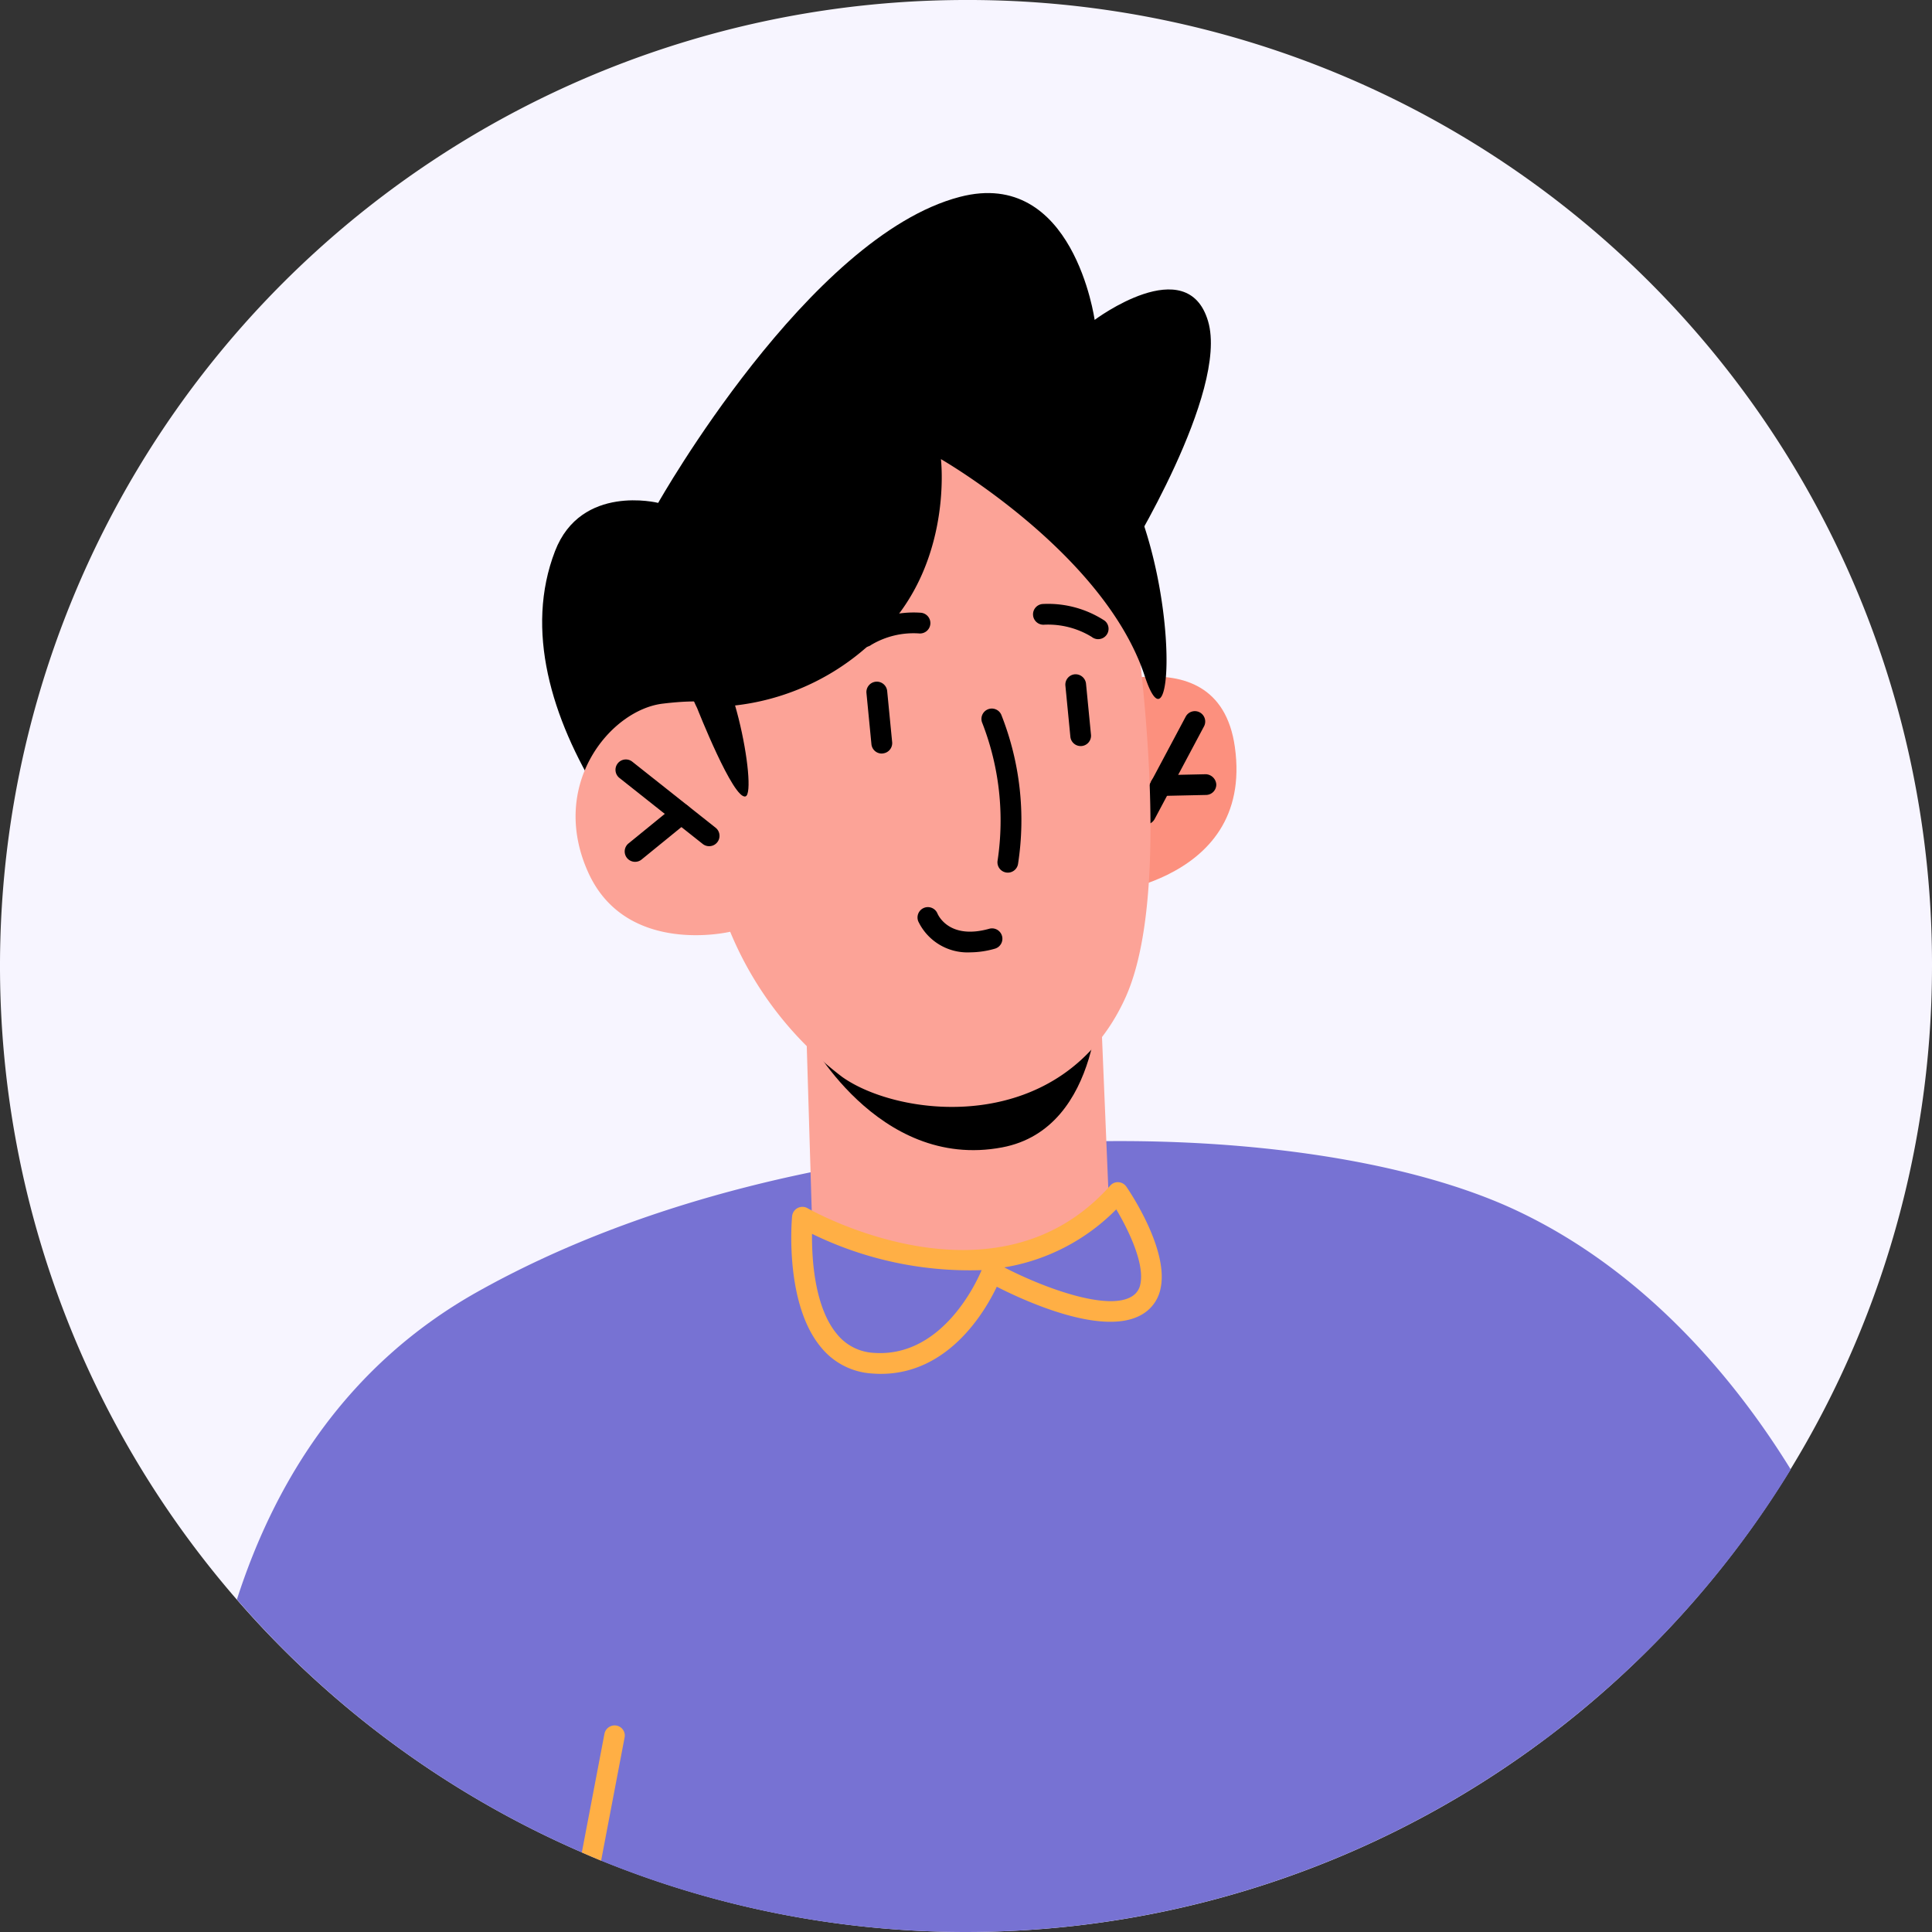 <?xml version="1.0" encoding="UTF-8"?> <svg xmlns="http://www.w3.org/2000/svg" width="93.24" height="93.24" viewBox="0 0 93.24 93.24"><rect x="0" y="0" width="93.24" height="93.24" fill="#333333" stroke="none"/><g id="faq-people-1" transform="translate(-160.176 -153.214)"><g id="Group_56286" data-name="Group 56286"><path id="Path_191692" data-name="Path 191692" d="M253.416,199.834a46.62,46.62,0,1,1-46.62-46.62A46.511,46.511,0,0,1,253.416,199.834Z" fill="#f7f5ff"></path></g><g id="Group_56290" data-name="Group 56290"><g id="Group_56289" data-name="Group 56289"><g id="Group_56288" data-name="Group 56288"><g id="Group_56287" data-name="Group 56287"><path id="Path_191693" data-name="Path 191693" d="M211.432,186.931s7.515-3.559,8.34,2.336c.955,6.829-7.236,7.21-7.236,7.21Z" fill="#fc907e"></path></g></g></g></g><g id="Group_56291" data-name="Group 56291"><path id="Path_191694" data-name="Path 191694" d="M215.459,193.005a.5.5,0,0,1-.441-.735l2.381-4.47a.5.5,0,1,1,.883.47l-2.381,4.47A.5.5,0,0,1,215.459,193.005Z"></path></g><g id="Group_56292" data-name="Group 56292"><path id="Path_191695" data-name="Path 191695" d="M216.193,191.627a.5.5,0,0,1-.01-1l2.181-.048a.528.528,0,0,1,.511.489.5.5,0,0,1-.489.511l-2.182.048Z"></path></g><g id="Group_56293" data-name="Group 56293"><path id="Path_191696" data-name="Path 191696" d="M246.6,224.134a46.585,46.585,0,0,1-11.19,12.5c-.29.24-.58.46-.88.67a46.669,46.669,0,0,1-45.34,5.71c-.31-.13-.62-.26-.93-.4a46.58,46.58,0,0,1-16.65-12.21c1.87-5.81,5.36-11.33,11.58-14.83,15.88-8.93,39.66-8.93,50.24-3.91C239.926,214.744,244.216,220.264,246.6,224.134Z" fill="#7772d3"></path></g><g id="Group_56294" data-name="Group 56294"><path id="Path_191697" data-name="Path 191697" d="M214.515,180.153s4.968-8.012,3.965-11.432-5.476-.068-5.476-.068-1.017-7.368-6.505-5.937c-7.3,1.9-14.559,14.768-14.559,14.768s-3.719-.934-4.978,2.327c-1.464,3.8-.18,8.054,2.166,11.843s8.7.664,8.7.664Z"></path></g><g id="Group_56298" data-name="Group 56298"><g id="Group_56297" data-name="Group 56297"><g id="Group_56296" data-name="Group 56296"><g id="Group_56295" data-name="Group 56295"><path id="Path_191698" data-name="Path 191698" d="M199.1,203.345l.265,8.775a16.546,16.546,0,0,0,7.227,1.611c5.371-.117,7.1-2.48,7.1-2.48l-.474-11.383Z" fill="#fca397"></path></g></g></g></g><g id="Group_56302" data-name="Group 56302"><g id="Group_56301" data-name="Group 56301"><g id="Group_56300" data-name="Group 56300"><g id="Group_56299" data-name="Group 56299"><path id="Path_191699" data-name="Path 191699" d="M199.092,203.139s3.4,6.595,9.452,5.448c4.883-.924,4.684-7.839,4.684-7.839Z"></path></g></g></g></g><g id="Group_56306" data-name="Group 56306"><g id="Group_56305" data-name="Group 56305"><g id="Group_56304" data-name="Group 56304"><g id="Group_56303" data-name="Group 56303"><path id="Path_191700" data-name="Path 191700" d="M214.515,180.153s2.687,15.26-.032,21.225c-3.051,6.691-10.861,5.8-13.662,3.81a16.9,16.9,0,0,1-5.406-7.007s-5,1.2-6.844-2.847c-1.933-4.25,1.071-7.857,3.585-8.161s2.826.144,2.826.144l-.919-4.583S208.733,165.1,214.515,180.153Z" fill="#fca397"></path></g></g></g></g><g id="Group_56307" data-name="Group 56307"><path id="Path_191701" data-name="Path 191701" d="M194.982,187.317a11.58,11.58,0,0,0,6.959-2.819c4.33-3.443,3.645-9.126,3.645-9.126s7.88,4.518,9.838,10.473,1.931-14.254-6.785-13.521S188.293,178.747,194.982,187.317Z"></path></g><g id="Group_56308" data-name="Group 56308"><path id="Path_191702" data-name="Path 191702" d="M194.4,194.052a.5.5,0,0,1-.31-.108l-4.02-3.186a.5.5,0,1,1,.621-.784l4.02,3.186a.5.5,0,0,1-.311.892Z"></path></g><g id="Group_56309" data-name="Group 56309"><path id="Path_191703" data-name="Path 191703" d="M190.826,194.806a.5.5,0,0,1-.317-.888l2.23-1.816a.5.5,0,1,1,.632.775l-2.23,1.817A.494.494,0,0,1,190.826,194.806Z"></path></g><g id="Group_56310" data-name="Group 56310"><path id="Path_191704" data-name="Path 191704" d="M202.732,189.581a.5.5,0,0,1-.5-.452l-.24-2.465a.5.5,0,0,1,1-.1l.24,2.465a.5.5,0,0,1-.449.546A.4.4,0,0,1,202.732,189.581Z"></path></g><g id="Group_56311" data-name="Group 56311"><path id="Path_191705" data-name="Path 191705" d="M212.333,189.22a.5.5,0,0,1-.5-.451l-.24-2.466a.5.5,0,0,1,.449-.546.508.508,0,0,1,.546.45l.24,2.465a.5.5,0,0,1-.449.546Z"></path></g><g id="Group_56312" data-name="Group 56312"><path id="Path_191706" data-name="Path 191706" d="M208.815,195.328a.536.536,0,0,1-.079-.006.5.5,0,0,1-.416-.572,12.98,12.98,0,0,0-.735-6.636.5.5,0,1,1,.913-.408,13.822,13.822,0,0,1,.81,7.2A.5.5,0,0,1,208.815,195.328Z"></path></g><g id="Group_56313" data-name="Group 56313"><path id="Path_191707" data-name="Path 191707" d="M213.176,184.061a.5.5,0,0,1-.313-.11,4.029,4.029,0,0,0-2.305-.588.5.5,0,0,1-.053-1,4.986,4.986,0,0,1,2.984.807.5.5,0,0,1-.313.89Z"></path></g><g id="Group_56314" data-name="Group 56314"><path id="Path_191708" data-name="Path 191708" d="M201.918,184.436a.5.5,0,0,1-.307-.894,4.983,4.983,0,0,1,3-.757.5.5,0,0,1-.07,1,3.992,3.992,0,0,0-2.315.549A.5.5,0,0,1,201.918,184.436Z"></path></g><g id="Group_56315" data-name="Group 56315"><path id="Path_191709" data-name="Path 191709" d="M193.82,187.387s1.76,4.468,2.34,4.26-.686-7.312-2.4-7.534S193.82,187.387,193.82,187.387Z"></path></g><g id="Group_56316" data-name="Group 56316"><path id="Path_191710" data-name="Path 191710" d="M202.688,219.518c-.149,0-.3-.007-.455-.02a3.432,3.432,0,0,1-2.429-1.256c-1.773-2.115-1.419-6.159-1.4-6.33a.5.5,0,0,1,.75-.386c.09.052,9.046,5.16,14.6-1.091a.484.484,0,0,1,.4-.167.5.5,0,0,1,.381.216c.211.307,2.045,3.055,1.653,4.9a1.858,1.858,0,0,1-.862,1.246c-1.835,1.133-5.641-.6-7.044-1.317C207.694,216.548,205.933,219.517,202.688,219.518Zm-3.323-6.758c-.013,1.2.115,3.54,1.207,4.842a2.44,2.44,0,0,0,1.744.9c3.335.265,5.015-3.463,5.233-3.991A17.326,17.326,0,0,1,199.365,212.76Zm9.278,1.619c1.912.99,4.991,2.125,6.16,1.4a.87.87,0,0,0,.409-.6c.21-1-.591-2.636-1.165-3.6A9.823,9.823,0,0,1,208.643,214.379Z" fill="#ffaf45"></path></g><g id="Group_56317" data-name="Group 56317"><path id="Path_191711" data-name="Path 191711" d="M207,199.175a2.629,2.629,0,0,1-2.506-1.492.5.5,0,0,1,.925-.381c.058.133.611,1.261,2.491.737a.5.5,0,1,1,.269.963A4.382,4.382,0,0,1,207,199.175Z"></path></g><g id="Group_56319" data-name="Group 56319"><g id="Group_56318" data-name="Group 56318"><path id="Path_191712" data-name="Path 191712" d="M190.316,237.084l-1.13,5.93c-.31-.13-.62-.26-.93-.4l1.09-5.72a.5.5,0,0,1,.59-.4A.488.488,0,0,1,190.316,237.084Z" fill="#ffaf45"></path></g></g></g></svg> 